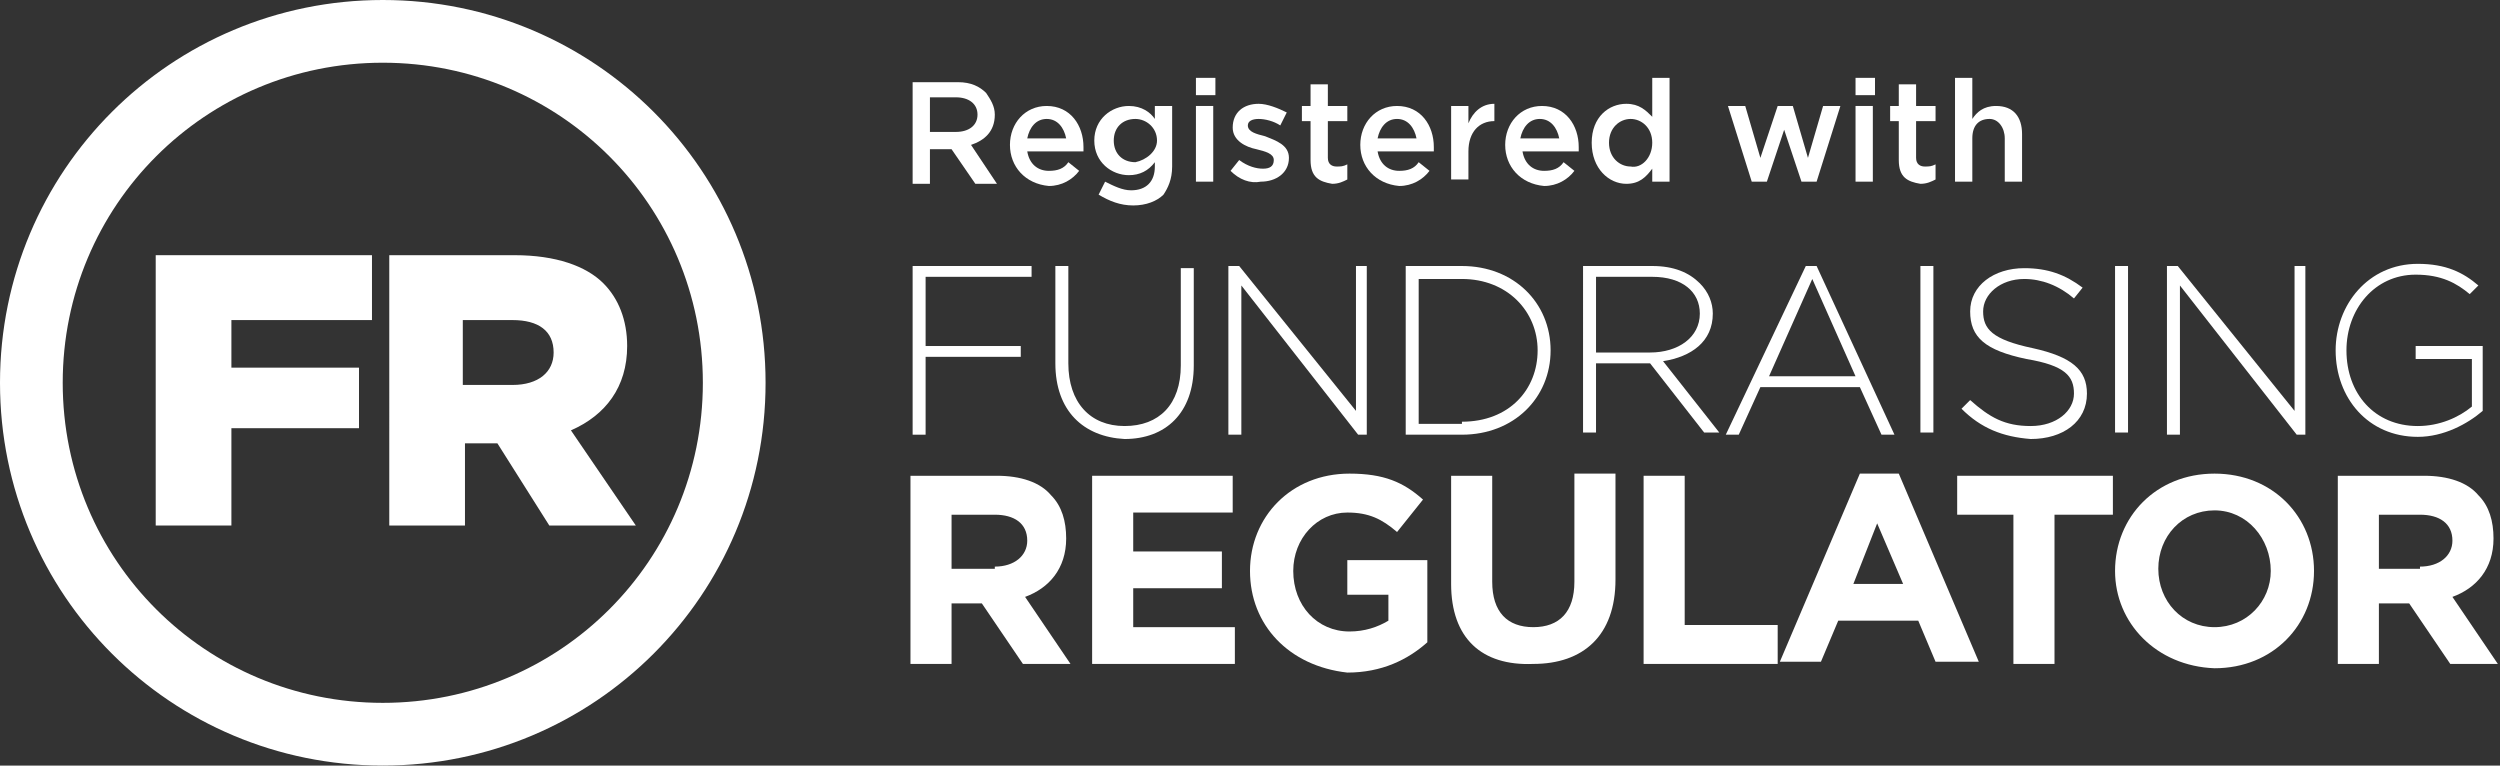 <?xml version="1.0" encoding="utf-8"?>
<!-- Generator: Adobe Illustrator 22.1.0, SVG Export Plug-In . SVG Version: 6.00 Build 0)  -->
<svg version="1.1" id="Layer_1" xmlns="http://www.w3.org/2000/svg" xmlns:xlink="http://www.w3.org/1999/xlink" x="0px" y="0px"
	 viewBox="0 0 115.6 35.4" style="enable-background:new 0 0 115.6 35.4;" xml:space="preserve">
<rect x="0" y="0" width="115.6" height="35.4" fill="#333333" stroke="none"/>
<style type="text/css">
	.st0{fill:#FFFFFF;}
	.st1{clip-path:url(#SVGID_2_);fill:#FFFFFF;}
</style>
<g>
	<g>
		<path class="st0" d="M17.7,0C7.9,0,0,7.9,0,17.7s7.9,17.7,17.7,17.7c9.8,0,17.7-7.9,17.7-17.7S27.5,0,17.7,0 M17.7,2.9
			c8.2,0,14.8,6.6,14.8,14.8c0,8.2-6.6,14.8-14.8,14.8c-8.2,0-14.8-6.6-14.8-14.8C2.9,9.5,9.5,2.9,17.7,2.9"/>
	</g>
	<polygon class="st0" points="7.2,11.8 17.2,11.8 17.2,14.8 10.7,14.8 10.7,17 16.6,17 16.6,19.8 10.7,19.8 10.7,24.3 7.2,24.3 	"/>
	<g>
		<path class="st0" d="M23.7,17.8c1.2,0,1.9-0.6,1.9-1.5v0c0-1-0.7-1.5-1.9-1.5h-2.3v3H23.7z M17.9,11.8h5.9c1.9,0,3.3,0.5,4.1,1.3
			c0.7,0.7,1.1,1.7,1.1,2.9v0c0,1.9-1,3.2-2.6,3.9l3,4.4h-4L23,20.5h-1.5v3.8h-3.5V11.8z"/>
	</g>
	<polygon class="st0" points="42.2,12.3 47.7,12.3 47.7,12.8 42.8,12.8 42.8,16 47.2,16 47.2,16.5 42.8,16.5 42.8,20.1 42.2,20.1 	
		"/>
	<g>
		<path class="st0" d="M48.8,16.8v-4.5h0.6v4.5c0,1.8,1,2.9,2.6,2.9c1.6,0,2.6-1,2.6-2.8v-4.5h0.6v4.5c0,2.2-1.3,3.4-3.2,3.4
			C50.1,20.2,48.8,19,48.8,16.8"/>
	</g>
	<polygon class="st0" points="56.8,12.3 57.3,12.3 62.7,19 62.7,12.3 63.2,12.3 63.2,20.1 62.8,20.1 57.4,13.2 57.4,20.1 56.8,20.1 
			"/>
	<g>
		<path class="st0" d="M67.6,19.5c2.2,0,3.5-1.5,3.5-3.3v0c0-1.8-1.4-3.3-3.5-3.3h-2v6.7H67.6z M65,12.3h2.6c2.4,0,4.1,1.7,4.1,3.9
			v0c0,2.2-1.7,3.9-4.1,3.9H65V12.3z"/>
		<path class="st0" d="M76.3,16.3c1.3,0,2.3-0.7,2.3-1.8v0c0-1-0.8-1.7-2.2-1.7h-2.6v3.5H76.3z M73.1,12.3h3.3c1,0,1.7,0.3,2.2,0.8
			c0.4,0.4,0.6,0.9,0.6,1.4v0c0,1.3-1,2-2.3,2.2l2.6,3.3h-0.7l-2.5-3.2h-2.5v3.2h-0.6V12.3z"/>
	</g>
	<path class="st0" d="M85.8,17.4l-2-4.5l-2,4.5H85.8z M83.5,12.3H84l3.6,7.8H87l-1-2.2h-4.6l-1,2.2h-0.6L83.5,12.3z"/>
	<rect x="88.8" y="12.3" class="st0" width="0.6" height="7.7"/>
	<g>
		<path class="st0" d="M90.7,18.9l0.4-0.4c0.9,0.8,1.6,1.2,2.8,1.2c1.2,0,2-0.7,2-1.5v0c0-0.8-0.4-1.3-2.2-1.6
			c-1.9-0.4-2.6-1-2.6-2.2v0c0-1.2,1.1-2,2.5-2c1.1,0,1.9,0.3,2.7,0.9l-0.4,0.5c-0.7-0.6-1.5-0.9-2.3-0.9c-1.1,0-1.9,0.7-1.9,1.5v0
			c0,0.8,0.4,1.3,2.3,1.7c1.8,0.4,2.5,1,2.5,2.1v0c0,1.3-1.1,2.1-2.6,2.1C92.6,20.2,91.6,19.8,90.7,18.9"/>
	</g>
	<rect x="97.8" y="12.3" class="st0" width="0.6" height="7.7"/>
	<polygon class="st0" points="100.2,12.3 100.7,12.3 106.1,19 106.1,12.3 106.6,12.3 106.6,20.1 106.2,20.1 100.8,13.2 100.8,20.1 
		100.2,20.1 	"/>
	<g>
		<path class="st0" d="M108,16.2L108,16.2c0-2.1,1.5-4,3.8-4c1.3,0,2.1,0.4,2.8,1l-0.4,0.4c-0.6-0.5-1.3-0.9-2.5-0.9
			c-1.9,0-3.2,1.6-3.2,3.5v0c0,2,1.3,3.5,3.3,3.5c1,0,1.9-0.4,2.5-0.9v-2.2h-2.6V16h3.1v3c-0.7,0.6-1.8,1.2-3,1.2
			C109.5,20.2,108,18.4,108,16.2"/>
		<path class="st0" d="M46,26.2c0.9,0,1.5-0.5,1.5-1.2v0c0-0.8-0.6-1.2-1.5-1.2H44v2.5H46z M42.1,22h4c1.1,0,2,0.3,2.5,0.9
			c0.5,0.5,0.7,1.2,0.7,2v0c0,1.4-0.8,2.3-1.9,2.7l2.1,3.1h-2.2l-1.9-2.8H44v2.8h-1.9V22z"/>
	</g>
	<polygon class="st0" points="50.5,22 57,22 57,23.7 52.4,23.7 52.4,25.5 56.5,25.5 56.5,27.2 52.4,27.2 52.4,29 57.1,29 57.1,30.7 
		50.5,30.7 	"/>
	<g>
		<path class="st0" d="M57.8,26.4L57.8,26.4c0-2.5,1.9-4.5,4.6-4.5c1.6,0,2.5,0.4,3.4,1.2l-1.2,1.5c-0.7-0.6-1.3-0.9-2.3-0.9
			c-1.4,0-2.5,1.2-2.5,2.7v0c0,1.6,1.1,2.8,2.6,2.8c0.7,0,1.3-0.2,1.8-0.5v-1.2h-1.9v-1.6H66v3.8c-0.9,0.8-2.1,1.4-3.7,1.4
			C59.6,30.8,57.8,28.9,57.8,26.4"/>
		<path class="st0" d="M67.1,27v-5H69v4.9c0,1.4,0.7,2.1,1.9,2.1c1.2,0,1.9-0.7,1.9-2.1v-5h1.9v4.9c0,2.6-1.5,3.9-3.8,3.9
			C68.5,30.8,67.1,29.5,67.1,27"/>
	</g>
	<polygon class="st0" points="76,22 77.9,22 77.9,28.9 82.2,28.9 82.2,30.7 76,30.7 	"/>
	<path class="st0" d="M88,27l-1.2-2.8L85.7,27H88z M86,21.9h1.8l3.7,8.7h-2l-0.8-1.9H85l-0.8,1.9h-1.9L86,21.9z"/>
	<polygon class="st0" points="93.1,23.8 90.5,23.8 90.5,22 97.7,22 97.7,23.8 95,23.8 95,30.7 93.1,30.7 	"/>
	<g>
		<path class="st0" d="M105,26.4L105,26.4c0-1.5-1.1-2.8-2.6-2.8c-1.5,0-2.6,1.2-2.6,2.7v0c0,1.5,1.1,2.7,2.6,2.7S105,27.8,105,26.4
			 M97.8,26.4L97.8,26.4c0-2.5,1.9-4.5,4.6-4.5c2.7,0,4.6,2,4.6,4.5v0c0,2.5-1.9,4.5-4.6,4.5C99.7,30.8,97.8,28.8,97.8,26.4"/>
		<path class="st0" d="M111.9,26.2c0.9,0,1.5-0.5,1.5-1.2v0c0-0.8-0.6-1.2-1.5-1.2H110v2.5H111.9z M108.1,22h4c1.1,0,2,0.3,2.5,0.9
			c0.5,0.5,0.7,1.2,0.7,2v0c0,1.4-0.8,2.3-1.9,2.7l2.1,3.1h-2.2l-1.9-2.8H110v2.8h-1.9V22z"/>
		<path class="st0" d="M44.2,6.1c0.6,0,1-0.3,1-0.8v0c0-0.5-0.4-0.8-1-0.8H43v1.6H44.2z M42.2,3.8h2.1c0.6,0,1,0.2,1.3,0.5
			c0.2,0.3,0.4,0.6,0.4,1v0c0,0.8-0.5,1.2-1.1,1.4l1.2,1.8h-1l-1.1-1.6h-1v1.6h-0.8V3.8z"/>
		<path class="st0" d="M49.3,6.4c-0.1-0.5-0.4-0.9-0.9-0.9c-0.5,0-0.8,0.4-0.9,0.9H49.3z M46.7,6.7L46.7,6.7c0-1,0.7-1.8,1.7-1.8
			c1.1,0,1.7,0.9,1.7,1.9c0,0.1,0,0.1,0,0.2h-2.6c0.1,0.6,0.5,0.9,1,0.9c0.4,0,0.7-0.1,0.9-0.4l0.5,0.4c-0.3,0.4-0.8,0.7-1.4,0.7
			C47.4,8.5,46.7,7.7,46.7,6.7"/>
		<path class="st0" d="M53.5,6.5L53.5,6.5c0-0.6-0.5-1-1-1c-0.6,0-1,0.4-1,1v0c0,0.6,0.4,1,1,1C53,7.4,53.5,7,53.5,6.5 M50.8,9
			l0.3-0.6c0.4,0.2,0.8,0.4,1.2,0.4c0.7,0,1.1-0.4,1.1-1.1V7.5c-0.3,0.4-0.7,0.6-1.2,0.6c-0.8,0-1.6-0.6-1.6-1.6v0
			c0-1,0.8-1.6,1.6-1.6c0.6,0,1,0.3,1.2,0.6V4.9h0.8v2.8c0,0.6-0.2,1-0.4,1.3c-0.3,0.3-0.8,0.5-1.4,0.5C51.8,9.5,51.3,9.3,50.8,9"/>
	</g>
	<path class="st0" d="M55.3,8.4h0.8V4.9h-0.8V8.4z M55.3,4.4h0.9V3.6h-0.9V4.4z"/>
	<g>
		<path class="st0" d="M56.9,7.9l0.4-0.5c0.4,0.3,0.8,0.4,1.1,0.4c0.3,0,0.5-0.1,0.5-0.4v0c0-0.3-0.4-0.4-0.8-0.5
			c-0.5-0.1-1.1-0.4-1.1-1v0c0-0.7,0.5-1.1,1.2-1.1c0.4,0,0.9,0.2,1.3,0.4l-0.3,0.6c-0.3-0.2-0.7-0.3-1-0.3c-0.3,0-0.5,0.1-0.5,0.3
			v0c0,0.3,0.4,0.4,0.8,0.5c0.5,0.2,1.1,0.4,1.1,1v0c0,0.7-0.6,1.1-1.3,1.1C57.8,8.5,57.3,8.3,56.9,7.9"/>
		<path class="st0" d="M60.6,7.4V5.6h-0.4V4.9h0.4v-1h0.8v1h0.9v0.7h-0.9v1.7c0,0.3,0.2,0.4,0.4,0.4c0.2,0,0.3,0,0.5-0.1v0.7
			c-0.2,0.1-0.4,0.2-0.7,0.2C61,8.4,60.6,8.2,60.6,7.4"/>
		<path class="st0" d="M65.5,6.4c-0.1-0.5-0.4-0.9-0.9-0.9c-0.5,0-0.8,0.4-0.9,0.9H65.5z M62.9,6.7L62.9,6.7c0-1,0.7-1.8,1.7-1.8
			c1.1,0,1.7,0.9,1.7,1.9c0,0.1,0,0.1,0,0.2h-2.6c0.1,0.6,0.5,0.9,1,0.9c0.4,0,0.7-0.1,0.9-0.4l0.5,0.4c-0.3,0.4-0.8,0.7-1.4,0.7
			C63.6,8.5,62.9,7.7,62.9,6.7"/>
		<path class="st0" d="M67.1,4.9h0.8v0.8c0.2-0.5,0.6-0.9,1.2-0.9v0.8h0c-0.7,0-1.2,0.5-1.2,1.4v1.3h-0.8V4.9z"/>
		<path class="st0" d="M72.1,6.4c-0.1-0.5-0.4-0.9-0.9-0.9c-0.5,0-0.8,0.4-0.9,0.9H72.1z M69.6,6.7L69.6,6.7c0-1,0.7-1.8,1.7-1.8
			c1.1,0,1.7,0.9,1.7,1.9c0,0.1,0,0.1,0,0.2h-2.6c0.1,0.6,0.5,0.9,1,0.9c0.4,0,0.7-0.1,0.9-0.4l0.5,0.4c-0.3,0.4-0.8,0.7-1.4,0.7
			C70.3,8.5,69.6,7.7,69.6,6.7"/>
		<path class="st0" d="M76.4,6.6L76.4,6.6c0-0.7-0.5-1.1-1-1.1c-0.5,0-1,0.4-1,1.1v0c0,0.7,0.5,1.1,1,1.1
			C75.9,7.8,76.4,7.3,76.4,6.6 M73.6,6.6L73.6,6.6c0-1.2,0.8-1.8,1.6-1.8c0.6,0,0.9,0.3,1.2,0.6V3.6h0.8v4.8h-0.8V7.8
			c-0.3,0.4-0.6,0.7-1.2,0.7C74.4,8.5,73.6,7.8,73.6,6.6"/>
	</g>
	<polygon class="st0" points="79.9,4.9 80.7,4.9 81.4,7.3 82.2,4.9 82.9,4.9 83.6,7.3 84.3,4.9 85.1,4.9 84,8.4 83.3,8.4 82.5,6 
		81.7,8.4 81,8.4 	"/>
	<path class="st0" d="M85.8,8.4h0.8V4.9h-0.8V8.4z M85.8,4.4h0.9V3.6h-0.9V4.4z"/>
	<g>
		<path class="st0" d="M87.8,7.4V5.6h-0.4V4.9h0.4v-1h0.8v1h0.9v0.7h-0.9v1.7c0,0.3,0.2,0.4,0.4,0.4c0.2,0,0.3,0,0.5-0.1v0.7
			c-0.2,0.1-0.4,0.2-0.7,0.2C88.2,8.4,87.8,8.2,87.8,7.4"/>
		<path class="st0" d="M90.4,3.6h0.8v1.9c0.2-0.3,0.5-0.6,1.1-0.6c0.8,0,1.2,0.5,1.2,1.3v2.2h-0.8v-2c0-0.5-0.3-0.9-0.7-0.9
			c-0.5,0-0.8,0.3-0.8,0.9v2h-0.8V3.6z"/>
	</g>
</g>
</svg>
